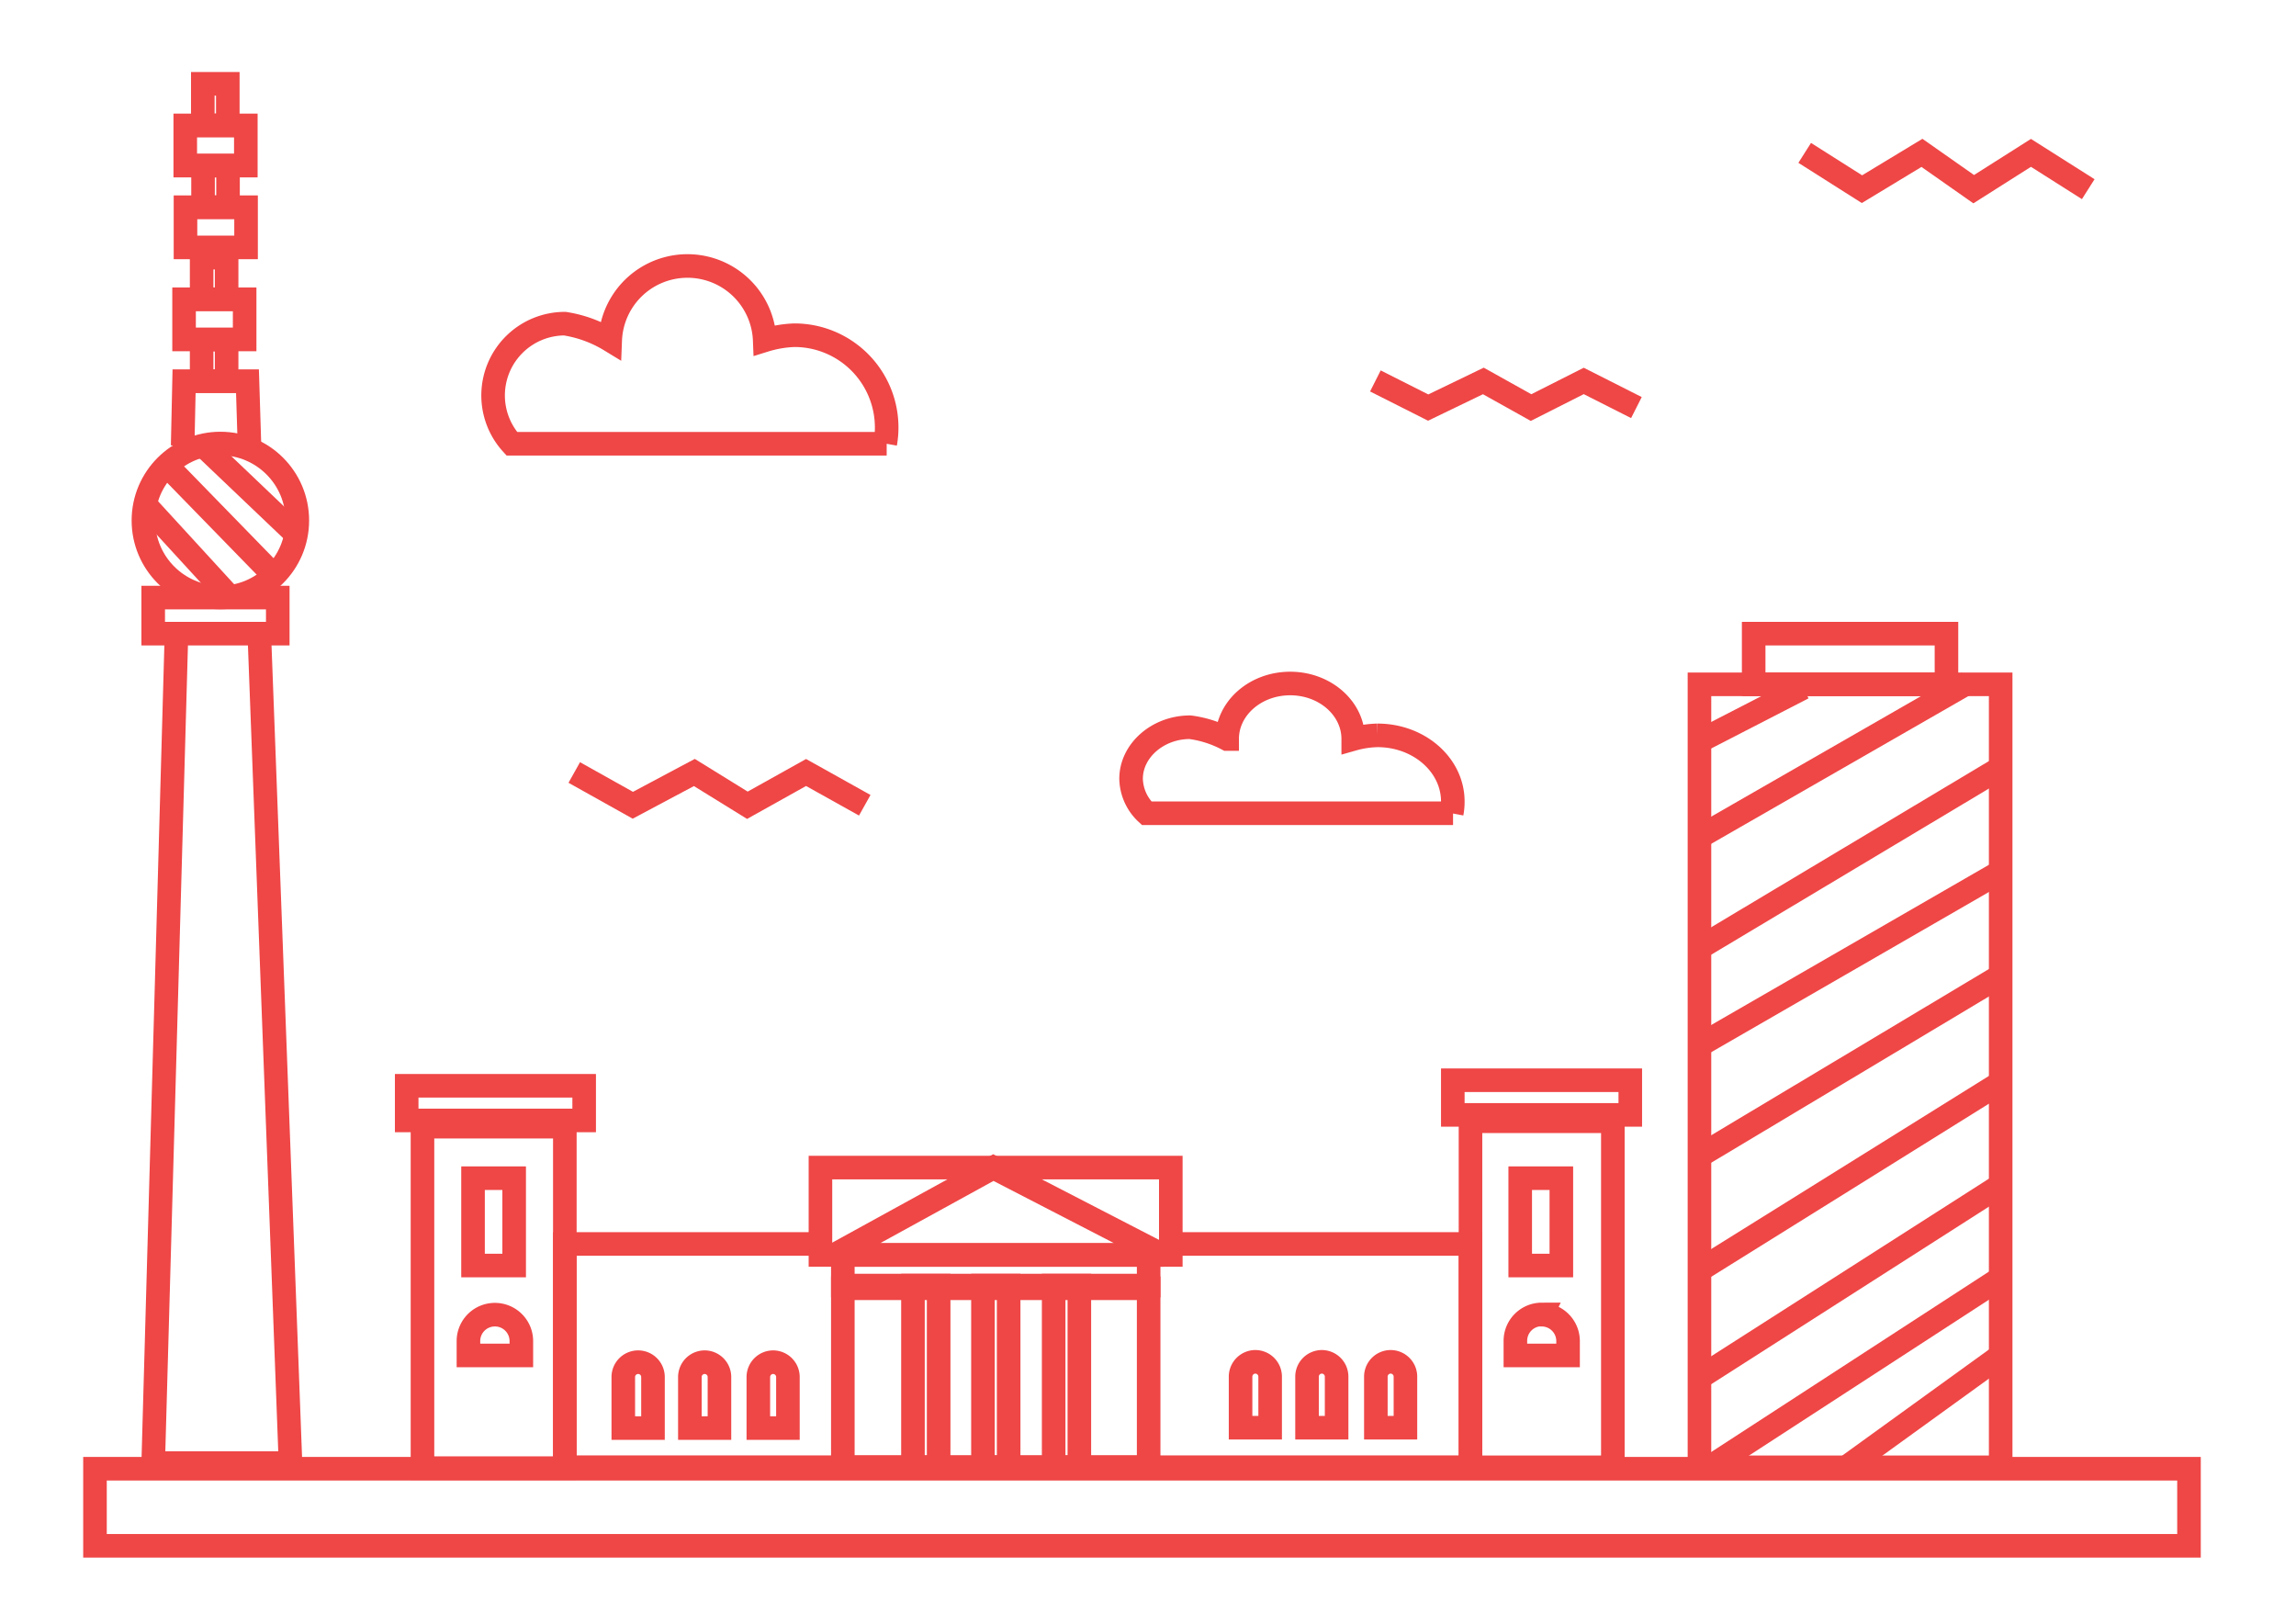 <svg id="Layer_1" data-name="Layer 1" xmlns="http://www.w3.org/2000/svg" viewBox="0 0 194.83 137.8"><defs><style>.cls-1{fill:none;stroke:#ef4646;stroke-miterlimit:10;stroke-width:2px;}</style></defs><polyline class="cls-1" points="116.71 32.32 121.19 34.58 125.87 32.32 129.92 34.58 134.39 32.32 138.86 34.58"/><polyline class="cls-1" points="48.73 65.54 53.7 68.32 58.92 65.54 63.42 68.32 68.4 65.54 73.38 68.32"/><path class="cls-1" d="M75.12,37.63a7.64,7.64,0,0,0,.12-1.36,7.83,7.83,0,0,0-7.82-7.83,9.64,9.64,0,0,0-2.53.43,6.56,6.56,0,0,0-13.11,0,10.49,10.49,0,0,0-3.85-1.41,6.09,6.09,0,0,0-4.5,10.19H75.24"/><polyline class="cls-1" points="99.41 105.54 124.78 105.54 124.78 124.48 47.93 124.48 47.93 105.54 69.12 105.54"/><rect class="cls-1" x="69.62" y="99.06" width="29.73" height="7.41"/><rect class="cls-1" x="71.52" y="109.3" width="25.95" height="15.18"/><path class="cls-1" d="M84.29,99.06l14.14,7.3a.07.07,0,0,1,0,.12H71a.06.06,0,0,1,0-.12Z"/><polyline class="cls-1" points="97.47 106.48 97.47 109.07 71.52 109.07 71.52 106.48"/><rect class="cls-1" x="89.41" y="109.07" width="2.18" height="15.42"/><rect class="cls-1" x="83.41" y="109.07" width="2.18" height="15.42"/><rect class="cls-1" x="77.47" y="109.07" width="2.18" height="15.42"/><rect class="cls-1" x="124.78" y="95.13" width="12.08" height="29.36"/><rect class="cls-1" x="35.85" y="95.59" width="12.08" height="28.97"/><path class="cls-1" d="M130.82,111.54h0a2.24,2.24,0,0,1,2.24,2.24V115a0,0,0,0,1,0,0h-4.47a0,0,0,0,1,0,0v-1.24a2.24,2.24,0,0,1,2.24-2.24Z"/><path class="cls-1" d="M42,111.54h0a2.24,2.24,0,0,1,2.24,2.24V115a0,0,0,0,1,0,0H39.75a0,0,0,0,1,0,0v-1.24A2.24,2.24,0,0,1,42,111.54Z"/><rect class="cls-1" x="34.51" y="92.12" width="15.06" height="2.94"/><rect class="cls-1" x="123.28" y="91.65" width="15.06" height="2.94"/><rect class="cls-1" x="129" y="99.96" width="3.49" height="7.41"/><rect class="cls-1" x="40.14" y="99.96" width="3.49" height="7.41"/><path class="cls-1" d="M65.6,115.57h0a1.26,1.26,0,0,1,1.26,1.26v4.33a0,0,0,0,1,0,0H64.35a0,0,0,0,1,0,0v-4.33a1.26,1.26,0,0,1,1.26-1.26Z"/><path class="cls-1" d="M59.79,115.57h0a1.26,1.26,0,0,1,1.26,1.26v4.33a0,0,0,0,1,0,0H58.54a0,0,0,0,1,0,0v-4.33a1.26,1.26,0,0,1,1.26-1.26Z"/><path class="cls-1" d="M54.15,115.57h0a1.26,1.26,0,0,1,1.26,1.26v4.33a0,0,0,0,1,0,0H52.89a0,0,0,0,1,0,0v-4.33A1.26,1.26,0,0,1,54.15,115.57Z"/><path class="cls-1" d="M118,115.54h0a1.26,1.26,0,0,1,1.26,1.26v4.33a0,0,0,0,1,0,0h-2.51a0,0,0,0,1,0,0V116.8A1.26,1.26,0,0,1,118,115.54Z"/><path class="cls-1" d="M112.16,115.54h0a1.26,1.26,0,0,1,1.26,1.26v4.33a0,0,0,0,1,0,0h-2.51a0,0,0,0,1,0,0V116.8a1.26,1.26,0,0,1,1.26-1.26Z"/><path class="cls-1" d="M106.52,115.54h0a1.26,1.26,0,0,1,1.26,1.26v4.33a0,0,0,0,1,0,0h-2.51a0,0,0,0,1,0,0V116.8A1.26,1.26,0,0,1,106.52,115.54Z"/><rect class="cls-1" x="144.21" y="58.06" width="25.56" height="66.43"/><rect class="cls-1" x="148.81" y="53.76" width="16.36" height="4.3"/><polyline class="cls-1" points="15.5 37.81 15.62 32.34 21 32.34 21.17 37.81"/><polyline class="cls-1" points="22.02 54.23 24.65 124.13 13 124.13 14.95 54.67"/><circle class="cls-1" cx="18.7" cy="44.16" r="6.53"/><rect class="cls-1" x="17.11" y="28.81" width="2.12" height="3.53"/><rect class="cls-1" x="15.62" y="25.39" width="5.14" height="3.41"/><rect class="cls-1" x="17.11" y="21.86" width="2.12" height="3.53"/><rect class="cls-1" x="15.74" y="17.58" width="5.14" height="3.41"/><rect class="cls-1" x="17.23" y="14.05" width="2.12" height="3.53"/><rect class="cls-1" x="15.72" y="10.64" width="5.14" height="3.41"/><rect class="cls-1" x="17.21" y="7.11" width="2.12" height="3.53"/><rect class="cls-1" x="13" y="50.7" width="10.57" height="3.06"/><line class="cls-1" x1="169.77" y1="115.01" x2="156.57" y2="124.55"/><line class="cls-1" x1="169.77" y1="108.43" x2="145.06" y2="124.48"/><line class="cls-1" x1="169.77" y1="100.55" x2="144.21" y2="116.89"/><line class="cls-1" x1="169.77" y1="91.84" x2="144.21" y2="107.77"/><line class="cls-1" x1="169.77" y1="82.78" x2="144.21" y2="98.08"/><line class="cls-1" x1="169.77" y1="73.95" x2="144.63" y2="88.45"/><line class="cls-1" x1="169.77" y1="65.14" x2="144.21" y2="80.43"/><line class="cls-1" x1="166.97" y1="57.94" x2="144.21" y2="71.01"/><line class="cls-1" x1="153.01" y1="58.36" x2="144.21" y2="62.89"/><line class="cls-1" x1="14.16" y1="39.5" x2="23.25" y2="48.83"/><line class="cls-1" x1="17.23" y1="37.8" x2="25.24" y2="45.43"/><line class="cls-1" x1="12.17" y1="42.65" x2="19.55" y2="50.7"/><rect class="cls-1" x="8.06" y="124.61" width="177.69" height="6.54"/><polyline class="cls-1" points="153.14 12.97 158 16.05 163.09 12.97 167.48 16.05 172.34 12.97 177.2 16.05"/><path class="cls-1" d="M123.19,69a5.15,5.15,0,0,0,.09-1c0-3.1-2.86-5.61-6.39-5.61a8.2,8.2,0,0,0-2.06.31c0-2.6-2.39-4.71-5.35-4.71s-5.35,2.11-5.35,4.71a9.3,9.3,0,0,0-3.15-1c-2.75,0-5,2-5,4.37A4.11,4.11,0,0,0,97.3,69h26"/></svg>